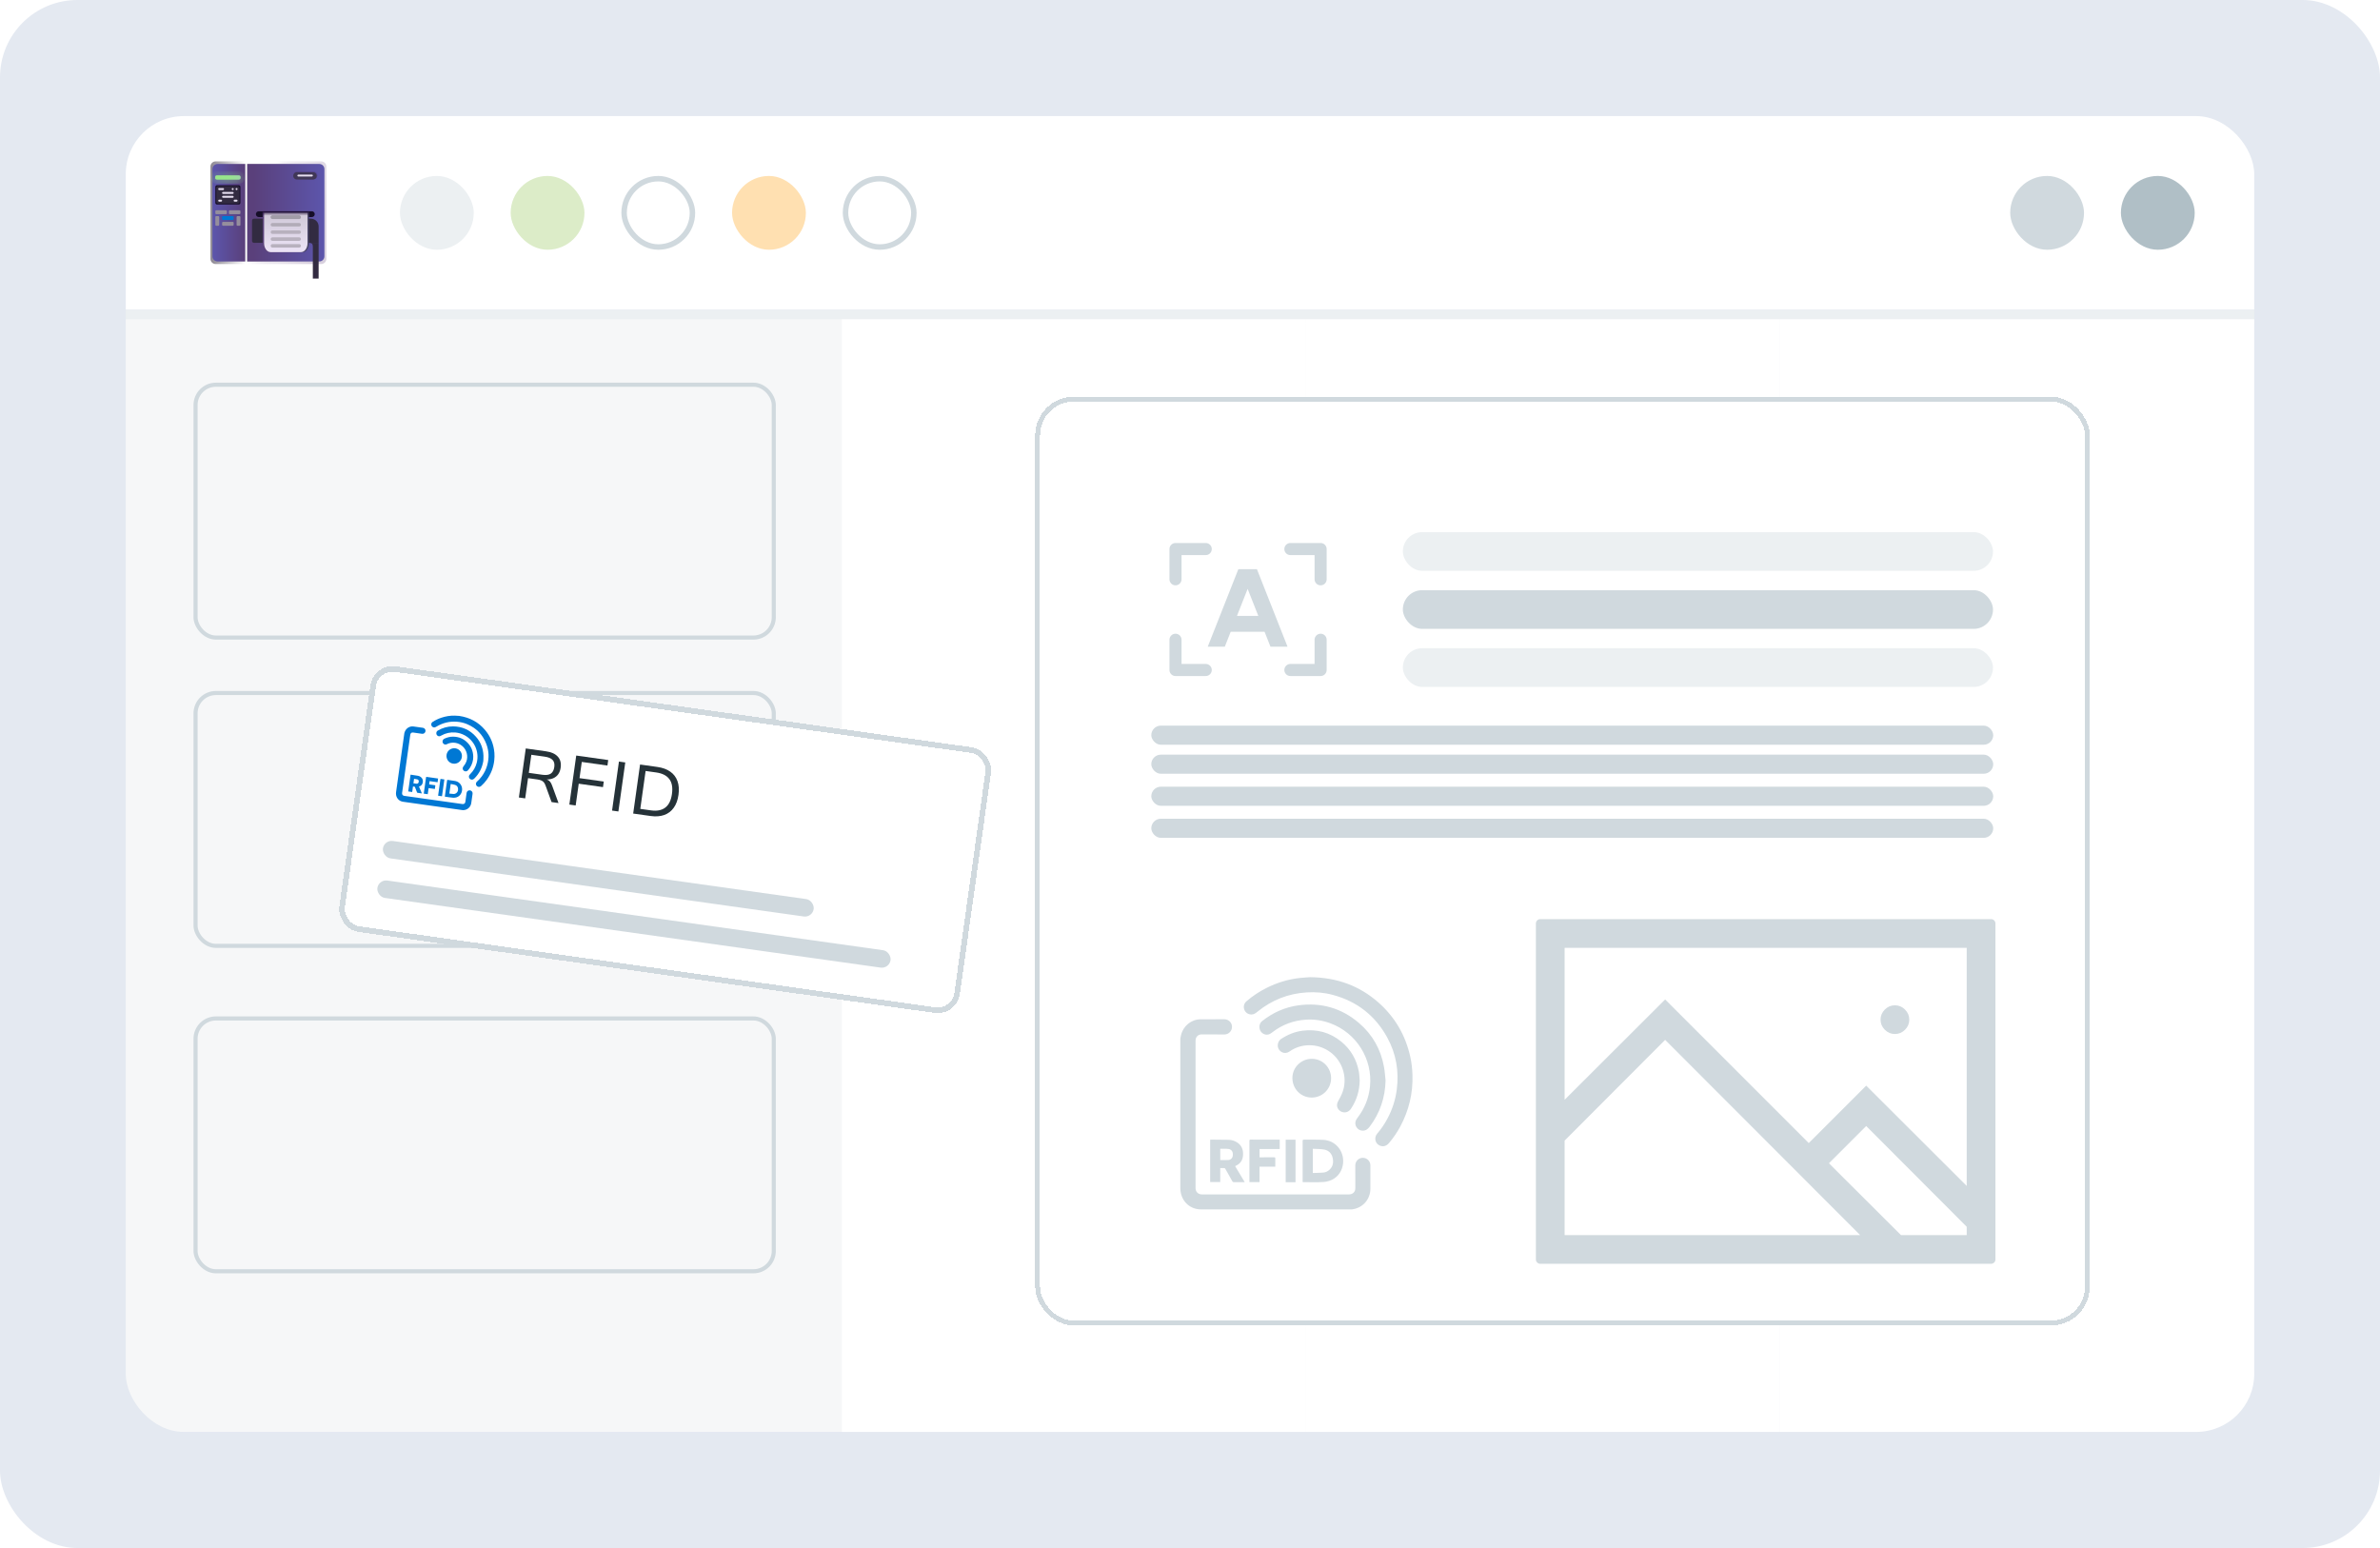 <svg width="246" height="160" viewBox="0 0 246 160" fill="none" xmlns="http://www.w3.org/2000/svg">
<rect width="246" height="160" rx="8" fill="#E4E9F1"/>
<g filter="url(#filter0_d_21_24617)">
<g clip-path="url(#clip0_21_24617)">
<rect width="221.849" height="20" transform="translate(13 12)" fill="white"/>
<path d="M33.732 17.21C33.732 16.918 33.495 16.681 33.203 16.681H25.55V27.29H33.203C33.495 27.29 33.732 27.053 33.732 26.761V17.21Z" fill="url(#paint0_linear_21_24617)"/>
<path d="M25.55 16.947H33.004C33.296 16.947 33.532 17.183 33.532 17.476V26.496C33.532 26.788 33.296 27.025 33.004 27.025H25.55V16.947Z" fill="#D9D9D9"/>
<path d="M25.55 16.947H33.004C33.296 16.947 33.532 17.183 33.532 17.476V26.496C33.532 26.788 33.296 27.025 33.004 27.025H25.55V16.947Z" fill="url(#paint1_linear_21_24617)"/>
<g filter="url(#filter1_f_21_24617)">
<path d="M30.339 18.126C30.339 17.916 30.509 17.746 30.719 17.746H32.411C32.51 17.749 32.604 17.79 32.672 17.861C32.741 17.932 32.78 18.027 32.78 18.126C32.78 18.224 32.741 18.319 32.672 18.39C32.604 18.461 32.51 18.503 32.411 18.506H30.719C30.509 18.506 30.339 18.336 30.339 18.126V18.126Z" stroke="url(#paint2_linear_21_24617)" stroke-width="0.033"/>
</g>
<g filter="url(#filter2_ii_21_24617)">
<path d="M30.339 18.126C30.339 17.916 30.509 17.746 30.719 17.746H32.411C32.51 17.749 32.604 17.79 32.672 17.861C32.741 17.932 32.78 18.027 32.78 18.126C32.78 18.224 32.741 18.319 32.672 18.39C32.604 18.461 32.51 18.503 32.411 18.506H30.719C30.509 18.506 30.339 18.336 30.339 18.126Z" fill="#403756"/>
</g>
<path d="M21.758 17.21C21.758 16.918 21.995 16.681 22.287 16.681H25.35V27.29H22.287C21.995 27.29 21.758 27.053 21.758 26.761V17.21Z" fill="url(#paint3_linear_21_24617)"/>
<path d="M21.957 17.476C21.957 17.183 22.194 16.947 22.486 16.947H25.35V27.025H22.486C22.194 27.025 21.957 26.788 21.957 26.496V17.476Z" fill="url(#paint4_linear_21_24617)"/>
<path d="M24.651 18.144C24.761 18.144 24.851 18.233 24.851 18.344C24.851 18.454 24.761 18.543 24.651 18.543L22.456 18.543C22.346 18.543 22.256 18.454 22.256 18.344C22.256 18.233 22.346 18.144 22.456 18.144L24.651 18.144Z" fill="url(#paint5_linear_21_24617)"/>
<mask id="path-10-inside-1_21_24617" fill="white">
<path d="M24.763 18.144C24.812 18.144 24.851 18.183 24.851 18.232V18.455C24.851 18.503 24.812 18.543 24.763 18.543L22.345 18.543C22.296 18.543 22.257 18.503 22.257 18.455L22.257 18.232C22.257 18.183 22.296 18.144 22.345 18.144L24.763 18.144Z"/>
</mask>
<path d="M24.763 18.144C24.812 18.144 24.851 18.183 24.851 18.232V18.455C24.851 18.503 24.812 18.543 24.763 18.543L22.345 18.543C22.296 18.543 22.257 18.503 22.257 18.455L22.257 18.232C22.257 18.183 22.296 18.144 22.345 18.144L24.763 18.144Z" fill="url(#paint6_linear_21_24617)"/>
<path d="M22.257 18.232L22.698 18.232L22.257 18.232ZM22.345 18.144L22.345 18.584L22.345 18.144ZM22.345 18.543L22.345 18.102L22.345 18.543ZM22.257 18.455L21.816 18.455L22.257 18.455ZM24.851 18.455L25.292 18.455V18.455H24.851ZM24.763 18.543V18.984V18.543ZM24.851 18.232L24.41 18.232V18.232H24.851ZM24.763 18.144V17.703V18.144ZM24.41 18.232V18.455H25.292V18.232H24.41ZM24.763 18.102L22.345 18.102L22.345 18.984L24.763 18.984L24.763 18.102ZM22.698 18.455V18.232L21.816 18.232V18.455L22.698 18.455ZM22.345 18.584L24.763 18.584V17.703L22.345 17.703L22.345 18.584ZM22.698 18.232C22.698 18.427 22.54 18.584 22.345 18.584L22.345 17.703C22.053 17.703 21.816 17.94 21.816 18.232L22.698 18.232ZM22.345 18.102C22.54 18.102 22.698 18.26 22.698 18.455L21.816 18.455C21.816 18.747 22.053 18.984 22.345 18.984L22.345 18.102ZM24.41 18.455C24.41 18.26 24.568 18.102 24.763 18.102L24.763 18.984C25.055 18.984 25.292 18.747 25.292 18.455L24.41 18.455ZM25.292 18.232C25.292 17.94 25.055 17.703 24.763 17.703V18.584C24.568 18.584 24.41 18.427 24.41 18.232L25.292 18.232Z" fill="#90DF86" mask="url(#path-10-inside-1_21_24617)"/>
<path d="M24.675 19.142C24.772 19.142 24.851 19.221 24.851 19.318V20.962C24.851 21.059 24.772 21.138 24.675 21.138H22.433C22.336 21.138 22.257 21.059 22.257 20.962L22.257 19.318C22.257 19.221 22.336 19.142 22.433 19.142L24.675 19.142Z" fill="#160E28"/>
<path d="M24.575 19.241C24.672 19.241 24.751 19.32 24.751 19.418V20.861C24.751 20.959 24.672 21.038 24.575 21.038L22.533 21.038C22.436 21.038 22.357 20.959 22.357 20.861L22.357 19.418C22.357 19.32 22.436 19.241 22.533 19.241L24.575 19.241Z" fill="#322B41"/>
<path d="M22.856 20.638C22.911 20.638 22.956 20.683 22.956 20.738C22.956 20.793 22.911 20.838 22.856 20.838L22.656 20.838C22.601 20.838 22.557 20.793 22.557 20.738C22.557 20.683 22.601 20.638 22.656 20.638L22.856 20.638Z" fill="#E7DFF1"/>
<path d="M24.452 20.638C24.507 20.638 24.552 20.683 24.552 20.738C24.552 20.793 24.507 20.838 24.452 20.838L24.252 20.838C24.197 20.838 24.152 20.793 24.152 20.738C24.152 20.683 24.197 20.638 24.252 20.638L24.452 20.638Z" fill="#E7DFF1"/>
<path d="M24.053 20.24C24.108 20.24 24.152 20.284 24.152 20.34C24.152 20.395 24.108 20.439 24.053 20.439L23.055 20.439C23 20.439 22.955 20.395 22.955 20.34C22.955 20.284 23 20.24 23.055 20.24L24.053 20.24Z" fill="#E7DFF1"/>
<path d="M24.053 19.839C24.108 19.839 24.152 19.884 24.152 19.939C24.152 19.994 24.108 20.039 24.053 20.039L23.055 20.039C23 20.039 22.955 19.994 22.955 19.939C22.955 19.884 23 19.839 23.055 19.839L24.053 19.839Z" fill="#E7DFF1"/>
<path d="M23.056 19.441C23.111 19.441 23.155 19.486 23.155 19.541C23.155 19.596 23.111 19.64 23.056 19.64L22.656 19.64C22.601 19.64 22.557 19.596 22.557 19.541C22.557 19.486 22.601 19.441 22.656 19.441L23.056 19.441Z" fill="#E7DFF1"/>
<rect x="32.335" y="18.044" width="0.2" height="1.597" rx="0.1" transform="rotate(90 32.335 18.044)" fill="#E7DFF1"/>
<path d="M24.452 19.441C24.507 19.441 24.552 19.486 24.552 19.541C24.552 19.596 24.507 19.64 24.452 19.64C24.397 19.64 24.352 19.596 24.352 19.541C24.352 19.486 24.397 19.441 24.452 19.441Z" fill="#E7DFF1"/>
<path d="M24.053 19.441C24.108 19.441 24.153 19.486 24.153 19.541C24.153 19.596 24.108 19.64 24.053 19.64C23.998 19.64 23.953 19.596 23.953 19.541C23.953 19.486 23.998 19.441 24.053 19.441Z" fill="#E7DFF1"/>
<path d="M23.366 21.736C23.415 21.736 23.454 21.776 23.454 21.824V22.047C23.454 22.096 23.415 22.135 23.366 22.135L22.345 22.135C22.296 22.135 22.257 22.096 22.257 22.047L22.257 21.824C22.257 21.776 22.296 21.736 22.345 21.736L23.366 21.736Z" fill="#958E9D"/>
<path d="M22.257 22.423C22.257 22.374 22.296 22.335 22.345 22.335L22.568 22.335C22.616 22.335 22.656 22.374 22.656 22.423L22.656 23.244C22.656 23.293 22.616 23.333 22.568 23.333H22.345C22.296 23.333 22.257 23.293 22.257 23.244L22.257 22.423Z" fill="#958E9D"/>
<path d="M24.452 22.423C24.452 22.374 24.491 22.335 24.54 22.335L24.763 22.335C24.812 22.335 24.851 22.374 24.851 22.423L24.851 23.244C24.851 23.293 24.812 23.333 24.763 23.333H24.54C24.491 23.333 24.452 23.293 24.452 23.244L24.452 22.423Z" fill="#958E9D"/>
<path d="M23.044 22.734C22.995 22.734 22.955 22.694 22.955 22.646V22.423C22.955 22.374 22.995 22.335 23.044 22.335H24.065C24.113 22.335 24.153 22.374 24.153 22.423V22.646C24.153 22.694 24.113 22.734 24.065 22.734L23.044 22.734Z" fill="#0078D4"/>
<path d="M23.044 23.333C22.995 23.333 22.955 23.293 22.955 23.244V23.022C22.955 22.973 22.995 22.933 23.044 22.933L24.065 22.933C24.113 22.933 24.153 22.973 24.153 23.022V23.244C24.153 23.293 24.113 23.333 24.065 23.333L23.044 23.333Z" fill="#958E9D"/>
<path d="M24.763 21.736C24.812 21.736 24.851 21.776 24.851 21.824V22.047C24.851 22.096 24.812 22.135 24.763 22.135L23.742 22.135C23.693 22.135 23.654 22.096 23.654 22.047V21.824C23.654 21.776 23.693 21.736 23.742 21.736L24.763 21.736Z" fill="#958E9D"/>
<g filter="url(#filter3_i_21_24617)">
<path d="M32.136 20.839C32.576 20.839 32.934 21.197 32.934 21.638V23.334L26.248 23.334C26.138 23.334 26.049 23.245 26.049 23.134L26.049 21.039C26.049 20.929 26.138 20.839 26.248 20.839L32.136 20.839Z" fill="#322B41"/>
<path d="M31.836 23.334C32.247 23.332 32.333 23.436 32.335 23.733V27.026H32.934V23.334L31.836 23.334Z" fill="url(#paint7_linear_21_24617)"/>
</g>
<path d="M32.235 21.835C32.4 21.835 32.534 21.97 32.534 22.135C32.534 22.3 32.4 22.434 32.235 22.434L26.747 22.434C26.581 22.434 26.448 22.3 26.448 22.135C26.448 21.97 26.581 21.835 26.747 21.835L32.235 21.835Z" fill="#160E28"/>
<g filter="url(#filter4_ii_21_24617)">
<path d="M27.147 21.939C27.169 21.937 27.192 21.935 27.214 21.935H31.868C31.891 21.935 31.914 21.937 31.936 21.939V25.226C31.936 25.723 31.628 26.126 31.248 26.126H27.834C27.454 26.126 27.146 25.723 27.146 25.226V21.939H27.147Z" fill="url(#paint8_linear_21_24617)"/>
</g>
<g filter="url(#filter5_i_21_24617)">
<path d="M27.296 21.956H31.786V25.102C31.786 25.224 31.769 25.344 31.735 25.456C31.701 25.568 31.651 25.67 31.589 25.756C31.526 25.842 31.452 25.91 31.37 25.957C31.289 26.003 31.201 26.027 31.113 26.027H27.969C27.881 26.027 27.793 26.003 27.712 25.957C27.63 25.91 27.556 25.842 27.493 25.756C27.431 25.67 27.381 25.568 27.347 25.456C27.313 25.344 27.296 25.224 27.296 25.102V21.956Z" fill="url(#paint9_linear_21_24617)"/>
</g>
<path d="M27.147 21.838C27.169 21.836 27.192 21.835 27.214 21.835H31.868C31.891 21.835 31.914 21.836 31.936 21.838V23.575C31.936 23.837 31.628 24.05 31.248 24.05H27.834C27.454 24.05 27.146 23.837 27.146 23.575V21.838H27.147Z" fill="url(#paint10_linear_21_24617)"/>
<path d="M27.977 23.992C27.977 23.893 28.058 23.812 28.158 23.812H30.925C30.973 23.812 31.019 23.831 31.053 23.865C31.087 23.899 31.106 23.945 31.106 23.993C31.106 24.04 31.087 24.086 31.053 24.12C31.019 24.154 30.973 24.173 30.925 24.173H28.158C28.134 24.173 28.111 24.168 28.089 24.159C28.067 24.15 28.047 24.137 28.03 24.12C28.014 24.103 28 24.083 27.991 24.061C27.982 24.04 27.977 24.016 27.977 23.992Z" fill="#B8B1BE"/>
<path d="M27.977 24.711C27.977 24.612 28.058 24.531 28.158 24.531H30.925C30.973 24.531 31.019 24.55 31.053 24.584C31.087 24.617 31.106 24.663 31.106 24.711C31.106 24.759 31.087 24.805 31.053 24.839C31.019 24.873 30.973 24.892 30.925 24.892H28.158C28.134 24.892 28.111 24.887 28.089 24.878C28.067 24.869 28.047 24.856 28.03 24.839C28.014 24.822 28 24.802 27.991 24.78C27.982 24.758 27.977 24.735 27.977 24.711Z" fill="#B8B1BE"/>
<path d="M27.977 25.408C27.977 25.309 28.058 25.228 28.158 25.228H30.925C30.973 25.228 31.019 25.247 31.053 25.281C31.087 25.315 31.106 25.361 31.106 25.409C31.106 25.456 31.087 25.502 31.053 25.536C31.019 25.57 30.973 25.589 30.925 25.589H28.158C28.134 25.589 28.111 25.584 28.089 25.575C28.067 25.566 28.047 25.553 28.03 25.536C28.014 25.519 28 25.499 27.991 25.477C27.982 25.456 27.977 25.432 27.977 25.408Z" fill="#B8B1BE"/>
<path d="M27.977 23.227C27.977 23.127 28.058 23.046 28.158 23.046H30.925C30.973 23.046 31.019 23.065 31.053 23.099C31.087 23.133 31.106 23.179 31.106 23.227C31.106 23.275 31.087 23.32 31.053 23.354C31.019 23.388 30.973 23.407 30.925 23.407H28.158C28.11 23.407 28.064 23.388 28.03 23.354C27.997 23.32 27.977 23.275 27.977 23.227Z" fill="#B2ACB8"/>
<path d="M27.977 22.459C27.977 22.36 28.058 22.279 28.158 22.279H30.925C30.949 22.279 30.973 22.284 30.994 22.293C31.016 22.302 31.036 22.315 31.053 22.332C31.07 22.348 31.083 22.368 31.092 22.39C31.101 22.412 31.106 22.436 31.106 22.459C31.106 22.483 31.101 22.506 31.092 22.528C31.083 22.55 31.07 22.57 31.053 22.587C31.036 22.603 31.016 22.617 30.994 22.626C30.973 22.635 30.949 22.64 30.925 22.64H28.158C28.11 22.64 28.064 22.62 28.03 22.587C27.997 22.553 27.977 22.507 27.977 22.459V22.459Z" fill="url(#paint11_linear_21_24617)"/>
<path d="M27.977 22.459C27.977 22.36 28.058 22.279 28.158 22.279H30.925C30.949 22.279 30.973 22.284 30.994 22.293C31.016 22.302 31.036 22.315 31.053 22.332C31.07 22.348 31.083 22.368 31.092 22.39C31.101 22.412 31.106 22.436 31.106 22.459C31.106 22.483 31.101 22.506 31.092 22.528C31.083 22.55 31.07 22.57 31.053 22.587C31.036 22.603 31.016 22.617 30.994 22.626C30.973 22.635 30.949 22.64 30.925 22.64H28.158C28.11 22.64 28.064 22.62 28.03 22.587C27.997 22.553 27.977 22.507 27.977 22.459V22.459Z" fill="#A19CA7"/>
<rect x="41.339" y="18.186" width="7.629" height="7.628" rx="3.814" fill="#ECF0F2"/>
<rect x="52.782" y="18.186" width="7.629" height="7.628" rx="3.814" fill="#DCECC8"/>
<rect x="64.508" y="18.468" width="7.064" height="7.064" rx="3.532" stroke="#D0D9DE" stroke-width="0.565"/>
<rect x="75.668" y="18.186" width="7.629" height="7.628" rx="3.814" fill="#FFE0B1"/>
<rect x="87.393" y="18.468" width="7.064" height="7.064" rx="3.532" stroke="#D0D9DE" stroke-width="0.565"/>
<rect x="207.777" y="18.186" width="7.629" height="7.628" rx="3.814" fill="#D0D9DE"/>
<rect x="219.22" y="18.186" width="7.629" height="7.628" rx="3.814" fill="#B0BFC6"/>
<rect x="13" y="32" width="221.849" height="1.441" fill="#ECF0F2"/>
<path d="M13 32.999H87V155.999H13V32.999Z" fill="#F6F7F8"/>
<path d="M87 32.999H135V148.794H87V32.999Z" fill="white"/>
<path d="M135 32.999H184V148.794H135V32.999Z" fill="white"/>
<path d="M184 32.999H233V148.794H184V32.999Z" fill="white"/>
<g filter="url(#filter6_d_21_24617)">
<rect x="107" y="40.999" width="109" height="96" rx="4" fill="white" shape-rendering="crispEdges"/>
<rect x="107.25" y="41.249" width="108.5" height="95.5" rx="3.75" stroke="#D0D9DE" stroke-width="0.5" shape-rendering="crispEdges"/>
<rect x="145" y="54.999" width="61" height="4" rx="2" fill="#ECF0F2"/>
<rect x="145" y="60.999" width="61" height="4" rx="2" fill="#D0D9DE"/>
<rect x="145" y="66.999" width="61" height="4" rx="2" fill="#ECF0F2"/>
<rect x="119" y="77.999" width="87.023" height="1.975" rx="0.987" fill="#D0D9DE"/>
<rect x="119" y="74.999" width="87.023" height="1.975" rx="0.987" fill="#D0D9DE"/>
<rect x="119" y="81.312" width="87.023" height="1.975" rx="0.987" fill="#D0D9DE"/>
<rect x="119" y="84.622" width="87.023" height="1.975" rx="0.987" fill="#D0D9DE"/>
</g>
<path d="M122.757 124.506C123.137 124.831 123.625 124.999 124.123 124.999H139.745C139.745 124.999 139.75 124.997 139.755 124.997C140.854 124.857 141.642 123.969 141.645 122.863C141.647 122.038 141.646 121.254 141.645 120.448C141.645 120.018 141.296 119.669 140.866 119.669C140.436 119.669 140.087 120.018 140.086 120.448C140.084 121.232 140.082 122.007 140.089 122.798C140.094 123.202 139.808 123.45 139.442 123.45C134.371 123.442 129.298 123.442 124.227 123.45C123.842 123.45 123.573 123.185 123.573 122.795C123.58 117.716 123.58 112.634 123.573 107.554C123.573 107.203 123.815 106.907 124.215 106.914C125.014 106.925 125.777 106.922 126.557 106.92C126.991 106.919 127.342 106.567 127.342 106.134C127.342 105.701 126.991 105.35 126.557 105.349C125.734 105.346 124.956 105.343 124.092 105.352C123.123 105.362 122.301 106.04 122.072 106.986C122.046 107.099 122.024 107.215 122.002 107.33C122.002 107.335 122 107.34 122 107.345L122 122.795C122 122.94 122.012 123.081 122.038 123.223L122.038 123.226C122.132 123.75 122.387 124.188 122.757 124.506Z" fill="#D0D9DE"/>
<path d="M135.417 100.999C138.204 101.031 140.515 101.887 142.484 103.622C144.181 105.121 145.268 106.993 145.764 109.205C145.903 109.828 145.973 110.458 145.994 111.098C146.055 112.987 145.631 114.763 144.739 116.426C144.407 117.042 144.015 117.617 143.563 118.149C143.292 118.469 142.936 118.555 142.597 118.396C142.126 118.175 142.003 117.574 142.352 117.167C142.756 116.695 143.102 116.188 143.395 115.641C143.905 114.691 144.237 113.68 144.374 112.607C144.614 110.713 144.309 108.913 143.39 107.239C142.147 104.974 140.267 103.504 137.771 102.833C136.884 102.592 135.975 102.515 135.059 102.573C133.154 102.693 131.457 103.36 129.973 104.568C129.793 104.715 129.608 104.854 129.358 104.856C129.021 104.859 128.735 104.669 128.617 104.363C128.497 104.048 128.581 103.709 128.836 103.49C129.471 102.944 130.163 102.486 130.911 102.111C131.983 101.574 133.111 101.223 134.304 101.088C134.727 101.04 135.155 101.019 135.417 100.999Z" fill="#D0D9DE"/>
<path d="M143.215 111.671C143.172 113.454 142.633 115.052 141.558 116.467C141.373 116.71 141.15 116.878 140.82 116.864C140.294 116.84 139.935 116.279 140.149 115.798C140.195 115.692 140.265 115.596 140.334 115.504C141.053 114.561 141.479 113.5 141.602 112.321C141.9 109.462 140.202 106.755 137.502 105.764C136.704 105.47 135.876 105.34 135.03 105.388C133.729 105.46 132.556 105.891 131.519 106.69C131.339 106.83 131.159 106.955 130.914 106.943C130.601 106.926 130.315 106.712 130.219 106.416C130.113 106.084 130.202 105.74 130.449 105.542C131.558 104.662 132.811 104.099 134.213 103.908C136.564 103.593 138.668 104.192 140.472 105.742C141.871 106.94 142.729 108.471 143.054 110.287C143.138 110.745 143.162 111.209 143.215 111.671Z" fill="#D0D9DE"/>
<path d="M140.541 111.657C140.527 112.727 140.231 113.712 139.635 114.602C139.423 114.919 139.069 115.047 138.723 114.931C138.396 114.823 138.163 114.508 138.199 114.169C138.216 114.012 138.283 113.851 138.365 113.712C138.603 113.31 138.798 112.893 138.899 112.431C139.216 110.961 138.567 109.412 137.3 108.608C136.706 108.232 136.059 108.038 135.359 108.033C134.599 108.03 133.897 108.249 133.275 108.687C132.779 109.034 132.19 108.709 132.087 108.225C132.027 107.941 132.132 107.571 132.414 107.385C133.094 106.938 133.828 106.635 134.633 106.531C136.124 106.344 137.468 106.707 138.637 107.662C139.625 108.473 140.226 109.522 140.457 110.781C140.471 110.855 140.481 110.93 140.488 111.007C140.507 111.226 140.524 111.442 140.541 111.657Z" fill="#D0D9DE"/>
<path d="M137.584 111.454C137.579 112.559 136.679 113.449 135.571 113.442C134.455 113.437 133.578 112.537 133.585 111.406C133.59 110.316 134.496 109.431 135.602 109.438C136.708 109.443 137.588 110.34 137.584 111.454Z" fill="#D0D9DE"/>
<path d="M134.642 122.172C134.642 122.126 134.642 122.083 134.642 122.04C134.642 120.673 134.645 119.306 134.642 117.939C134.642 117.824 134.671 117.79 134.787 117.793C135.448 117.802 136.109 117.78 136.768 117.812C138.038 117.872 138.942 118.962 138.822 120.228C138.723 121.272 137.97 122.08 136.802 122.167C136.109 122.218 135.41 122.182 134.715 122.184C134.693 122.186 134.676 122.179 134.642 122.172ZM135.693 118.736C135.693 119.592 135.693 120.403 135.693 121.238C136.066 121.224 136.431 121.226 136.792 121.193C137.025 121.171 137.239 121.07 137.415 120.906C137.785 120.565 137.848 120.134 137.744 119.669C137.638 119.2 137.326 118.902 136.867 118.815C136.487 118.748 136.09 118.762 135.693 118.736Z" fill="#D0D9DE"/>
<path d="M127.668 120.536C127.995 121.082 128.319 121.623 128.656 122.186C128.536 122.186 128.442 122.186 128.348 122.186C128.079 122.186 127.812 122.184 127.543 122.189C127.461 122.191 127.413 122.165 127.372 122.09C127.139 121.669 126.901 121.253 126.667 120.832C126.624 120.755 126.578 120.721 126.489 120.728C126.374 120.735 126.259 120.731 126.126 120.731C126.126 121.214 126.126 121.688 126.126 122.174C125.771 122.174 125.429 122.174 125.083 122.174C125.083 120.716 125.083 119.26 125.083 117.802C125.112 117.797 125.138 117.79 125.165 117.79C125.778 117.795 126.388 117.795 127.002 117.809C127.3 117.817 127.586 117.901 127.843 118.06C128.327 118.358 128.509 118.808 128.485 119.357C128.464 119.884 128.228 120.273 127.737 120.492C127.721 120.504 127.701 120.519 127.668 120.536ZM126.129 119.9C126.413 119.9 126.679 119.912 126.946 119.898C127.237 119.881 127.415 119.677 127.43 119.383C127.449 119.046 127.305 118.82 127.011 118.76C126.877 118.733 126.732 118.738 126.593 118.736C126.439 118.733 126.285 118.736 126.126 118.736C126.129 119.133 126.129 119.513 126.129 119.9Z" fill="#D0D9DE"/>
<path d="M132.272 118.762C131.572 118.762 130.884 118.762 130.189 118.762C130.189 119.049 130.189 119.323 130.189 119.619C130.237 119.619 130.283 119.619 130.329 119.619C130.781 119.619 131.233 119.621 131.685 119.616C131.781 119.616 131.82 119.638 131.817 119.742C131.81 120.018 131.815 120.293 131.815 120.584C131.269 120.584 130.735 120.584 130.187 120.584C130.187 121.12 130.187 121.643 130.187 122.177C129.833 122.177 129.497 122.177 129.143 122.177C129.143 122.131 129.143 122.088 129.143 122.044C129.143 120.668 129.143 119.294 129.143 117.918C129.143 117.833 129.151 117.788 129.256 117.788C130.23 117.793 131.202 117.79 132.175 117.79C132.207 117.79 132.238 117.795 132.274 117.8C132.272 118.12 132.272 118.43 132.272 118.762Z" fill="#D0D9DE"/>
<path d="M132.89 117.8C133.227 117.8 133.561 117.8 133.907 117.8C133.907 119.263 133.907 120.723 133.907 122.191C133.568 122.191 133.234 122.191 132.89 122.191C132.89 120.728 132.89 119.268 132.89 117.8Z" fill="#D0D9DE"/>
<path d="M137.126 59.874L137.126 56.749C137.126 56.584 137.06 56.425 136.943 56.307C136.826 56.19 136.667 56.124 136.501 56.124H133.376C133.21 56.124 133.051 56.19 132.934 56.307C132.817 56.425 132.751 56.584 132.751 56.749C132.751 56.915 132.817 57.074 132.934 57.191C133.051 57.308 133.21 57.374 133.376 57.374H135.876L135.876 59.874C135.876 60.04 135.942 60.199 136.059 60.316C136.176 60.433 136.335 60.499 136.501 60.499C136.667 60.499 136.826 60.433 136.943 60.316C137.06 60.199 137.126 60.04 137.126 59.874Z" fill="#D0D9DE"/>
<path d="M122.126 68.624H124.626C124.792 68.624 124.951 68.69 125.068 68.807C125.185 68.924 125.251 69.084 125.251 69.249C125.251 69.415 125.185 69.574 125.068 69.691C124.951 69.808 124.792 69.874 124.626 69.874H121.501C121.335 69.874 121.176 69.808 121.059 69.691C120.942 69.574 120.876 69.415 120.876 69.249L120.876 66.124C120.876 65.959 120.942 65.799 121.059 65.682C121.176 65.565 121.335 65.499 121.501 65.499C121.667 65.499 121.826 65.565 121.943 65.682C122.06 65.799 122.126 65.959 122.126 66.124L122.126 68.624Z" fill="#D0D9DE"/>
<path d="M136.059 65.682C136.176 65.565 136.335 65.499 136.501 65.499C136.667 65.499 136.826 65.565 136.943 65.682C137.06 65.799 137.126 65.959 137.126 66.124L137.126 69.249C137.126 69.415 137.06 69.574 136.943 69.691C136.826 69.808 136.667 69.874 136.501 69.874H133.376C133.21 69.874 133.051 69.808 132.934 69.691C132.817 69.574 132.751 69.415 132.751 69.249C132.751 69.084 132.817 68.924 132.934 68.807C133.051 68.69 133.21 68.624 133.376 68.624H135.876L135.876 66.124C135.876 65.959 135.942 65.799 136.059 65.682Z" fill="#D0D9DE"/>
<path d="M121.943 60.316C121.826 60.433 121.667 60.499 121.501 60.499C121.335 60.499 121.176 60.433 121.059 60.316C120.942 60.199 120.876 60.04 120.876 59.874L120.876 56.749C120.876 56.584 120.942 56.425 121.059 56.307C121.176 56.19 121.335 56.124 121.501 56.124H124.626C124.792 56.124 124.951 56.19 125.068 56.307C125.185 56.425 125.251 56.584 125.251 56.749C125.251 56.915 125.185 57.074 125.068 57.191C124.951 57.308 124.792 57.374 124.626 57.374H122.126L122.126 59.874C122.126 60.04 122.06 60.199 121.943 60.316Z" fill="#D0D9DE"/>
<path fill-rule="evenodd" clip-rule="evenodd" d="M124.834 66.84L127.995 58.833H129.92L133.081 66.84H131.317L130.708 65.297H127.207L126.598 66.84H124.834ZM128.958 60.863L127.855 63.657H130.061L128.958 60.863Z" fill="#D0D9DE"/>
<path d="M205.798 94.999C206.049 94.999 206.252 95.202 206.252 95.453L206.252 130.171C206.252 130.421 206.049 130.624 205.798 130.624H159.206C158.955 130.624 158.752 130.421 158.752 130.171L158.752 95.453C158.752 95.202 158.955 94.999 159.206 94.999H205.798ZM161.721 97.968L161.721 113.67L172.111 103.302L186.955 118.146L192.893 112.209L203.283 122.576L203.283 97.968H161.721ZM161.721 127.656H192.266L172.111 107.477L161.721 117.891L161.721 127.656ZM203.283 127.656L203.283 126.797L192.893 116.384L189.042 120.234L196.488 127.656H203.283ZM195.861 106.874C195.459 106.874 195.111 106.727 194.818 106.434C194.524 106.14 194.377 105.792 194.377 105.39C194.377 104.988 194.524 104.64 194.818 104.346C195.111 104.052 195.459 103.906 195.861 103.906C196.263 103.906 196.611 104.052 196.905 104.346C197.199 104.64 197.346 104.988 197.346 105.39C197.346 105.792 197.199 106.14 196.905 106.434C196.611 106.727 196.263 106.874 195.861 106.874Z" fill="#D0D9DE"/>
<rect x="20.212" y="39.764" width="59.767" height="26.131" rx="2.102" stroke="#D0D9DE" stroke-width="0.423"/>
<rect x="20.212" y="71.63" width="59.767" height="26.131" rx="2.102" stroke="#D0D9DE" stroke-width="0.423"/>
<g filter="url(#filter7_d_21_24617)">
<rect x="38.607" y="68.547" width="64.777" height="27.718" rx="2.313" transform="rotate(8 38.607 68.547)" fill="white" shape-rendering="crispEdges"/>
<rect x="38.853" y="68.874" width="64.198" height="27.14" rx="2.024" transform="rotate(8 38.853 68.874)" stroke="#D0D9DE" stroke-width="0.578" shape-rendering="crispEdges"/>
<g clip-path="url(#clip1_21_24617)">
<path d="M41.142 82.596C41.275 82.746 41.459 82.839 41.656 82.867L47.84 83.736C47.84 83.736 47.842 83.736 47.844 83.736C48.287 83.742 48.649 83.434 48.711 82.996C48.758 82.67 48.801 82.359 48.846 82.04C48.87 81.87 48.751 81.713 48.581 81.689C48.41 81.665 48.253 81.783 48.228 81.954C48.184 82.263 48.14 82.57 48.099 82.884C48.078 83.044 47.951 83.126 47.807 83.106C45.799 82.821 43.791 82.539 41.783 82.259C41.63 82.238 41.539 82.118 41.56 81.964C41.846 79.953 42.129 77.941 42.408 75.93C42.428 75.791 42.54 75.687 42.698 75.712C43.014 75.761 43.316 75.802 43.625 75.845C43.797 75.868 43.955 75.749 43.98 75.578C44.004 75.406 43.884 75.247 43.713 75.223C43.387 75.176 43.079 75.132 42.736 75.087C42.352 75.037 41.989 75.26 41.846 75.621C41.829 75.665 41.814 75.709 41.799 75.754C41.799 75.756 41.798 75.757 41.797 75.759L40.938 81.876C40.93 81.933 40.926 81.99 40.929 82.048L40.929 82.049C40.937 82.262 41.013 82.449 41.142 82.596Z" fill="#0078D4"/>
<path d="M47.462 73.994C48.564 74.161 49.431 74.629 50.114 75.425C50.703 76.113 51.029 76.915 51.102 77.818C51.122 78.073 51.115 78.326 51.088 78.581C51.007 79.332 50.74 80.011 50.294 80.62C50.129 80.845 49.942 81.051 49.733 81.237C49.608 81.348 49.462 81.363 49.337 81.281C49.162 81.167 49.147 80.922 49.308 80.78C49.494 80.616 49.66 80.434 49.806 80.234C50.061 79.887 50.248 79.505 50.362 79.088C50.563 78.351 50.542 77.622 50.272 76.908C49.906 75.942 49.243 75.255 48.292 74.851C47.954 74.706 47.599 74.625 47.233 74.597C46.472 74.539 45.763 74.708 45.108 75.104C45.029 75.152 44.948 75.197 44.849 75.184C44.715 75.166 44.612 75.075 44.583 74.947C44.553 74.816 44.605 74.686 44.718 74.614C45 74.433 45.299 74.29 45.616 74.183C46.071 74.031 46.537 73.954 47.016 73.967C47.187 73.972 47.357 73.987 47.462 73.994Z" fill="#0078D4"/>
<path d="M49.956 78.653C49.839 79.356 49.537 79.959 49.033 80.459C48.946 80.545 48.848 80.599 48.719 80.575C48.511 80.536 48.401 80.294 48.512 80.116C48.536 80.076 48.569 80.042 48.602 80.01C48.939 79.677 49.167 79.28 49.281 78.82C49.558 77.705 49.036 76.539 48.023 75.996C47.723 75.835 47.403 75.738 47.065 75.71C46.546 75.666 46.057 75.771 45.602 76.03C45.523 76.075 45.445 76.115 45.349 76.096C45.226 76.072 45.124 75.972 45.103 75.849C45.079 75.712 45.134 75.58 45.243 75.516C45.731 75.229 46.258 75.076 46.824 75.079C47.772 75.085 48.572 75.439 49.199 76.153C49.687 76.705 49.941 77.359 49.969 78.096C49.977 78.282 49.96 78.467 49.956 78.653Z" fill="#0078D4"/>
<path d="M48.898 78.498C48.833 78.921 48.661 79.294 48.375 79.614C48.274 79.728 48.127 79.758 47.996 79.694C47.873 79.632 47.798 79.495 47.831 79.362C47.846 79.301 47.882 79.241 47.922 79.191C48.039 79.045 48.139 78.891 48.205 78.713C48.412 78.149 48.241 77.499 47.784 77.111C47.57 76.929 47.325 76.816 47.048 76.775C46.747 76.732 46.457 76.78 46.186 76.918C45.971 77.028 45.756 76.867 45.742 76.669C45.734 76.553 45.796 76.413 45.918 76.355C46.212 76.216 46.519 76.136 46.844 76.14C47.445 76.149 47.957 76.368 48.366 76.811C48.712 77.187 48.892 77.636 48.913 78.147C48.915 78.177 48.914 78.207 48.913 78.238C48.908 78.326 48.903 78.412 48.898 78.498Z" fill="#0078D4"/>
<path d="M47.738 78.254C47.675 78.691 47.269 78.993 46.831 78.928C46.389 78.865 46.092 78.459 46.158 78.012C46.22 77.581 46.629 77.281 47.066 77.345C47.504 77.409 47.802 77.813 47.738 78.254Z" fill="#0078D4"/>
<path d="M45.977 82.333C45.98 82.315 45.982 82.298 45.985 82.281C46.061 81.74 46.138 81.198 46.213 80.657C46.219 80.612 46.233 80.6 46.278 80.607C46.539 80.648 46.803 80.676 47.062 80.725C47.561 80.82 47.858 81.301 47.74 81.796C47.643 82.204 47.3 82.482 46.833 82.451C46.556 82.433 46.281 82.379 46.005 82.342C45.997 82.341 45.99 82.338 45.977 82.333ZM46.585 81.031C46.537 81.37 46.492 81.691 46.445 82.022C46.594 82.037 46.738 82.058 46.883 82.065C46.977 82.069 47.067 82.041 47.145 81.986C47.311 81.871 47.36 81.704 47.345 81.515C47.329 81.323 47.222 81.188 47.045 81.128C46.898 81.08 46.74 81.064 46.585 81.031Z" fill="#0078D4"/>
<path d="M43.307 81.297C43.406 81.532 43.505 81.764 43.607 82.006C43.559 81.999 43.522 81.994 43.485 81.989C43.378 81.974 43.273 81.958 43.166 81.945C43.133 81.941 43.116 81.928 43.104 81.896C43.035 81.716 42.964 81.538 42.895 81.359C42.882 81.326 42.866 81.31 42.83 81.308C42.784 81.304 42.739 81.296 42.686 81.288C42.659 81.48 42.633 81.668 42.606 81.86C42.465 81.84 42.33 81.821 42.193 81.802C42.274 81.225 42.355 80.648 42.436 80.071C42.448 80.071 42.459 80.069 42.469 80.071C42.712 80.107 42.953 80.141 43.195 80.181C43.313 80.2 43.421 80.249 43.514 80.327C43.689 80.472 43.736 80.66 43.697 80.876C43.659 81.083 43.544 81.224 43.337 81.284C43.33 81.288 43.322 81.292 43.307 81.297ZM42.733 80.96C42.846 80.976 42.951 80.995 43.057 81.004C43.173 81.014 43.255 80.943 43.277 80.828C43.303 80.695 43.259 80.598 43.146 80.558C43.094 80.54 43.037 80.533 42.982 80.525C42.921 80.515 42.86 80.508 42.797 80.499C42.776 80.656 42.755 80.807 42.733 80.96Z" fill="#0078D4"/>
<path d="M45.229 80.851C44.952 80.812 44.679 80.774 44.404 80.735C44.388 80.849 44.373 80.957 44.356 81.075C44.376 81.077 44.394 81.08 44.412 81.082C44.591 81.107 44.77 81.133 44.949 81.157C44.987 81.162 45.001 81.173 44.994 81.214C44.976 81.323 44.963 81.432 44.946 81.547C44.73 81.516 44.519 81.487 44.302 81.456C44.272 81.669 44.243 81.876 44.213 82.087C44.073 82.067 43.94 82.049 43.8 82.029C43.803 82.011 43.805 81.994 43.807 81.977C43.884 81.432 43.961 80.888 44.037 80.343C44.042 80.309 44.047 80.292 44.089 80.298C44.474 80.354 44.859 80.407 45.245 80.461C45.257 80.463 45.269 80.466 45.283 80.47C45.264 80.597 45.247 80.72 45.229 80.851Z" fill="#0078D4"/>
<path d="M45.527 80.504C45.66 80.523 45.793 80.542 45.93 80.561C45.848 81.14 45.767 81.719 45.685 82.3C45.551 82.281 45.419 82.262 45.283 82.243C45.364 81.664 45.445 81.086 45.527 80.504Z" fill="#0078D4"/>
</g>
<path d="M53.632 82.427L54.344 77.359L56.443 77.654C56.989 77.731 57.394 77.915 57.656 78.206C57.919 78.492 58.017 78.872 57.95 79.347C57.912 79.615 57.829 79.84 57.701 80.022C57.573 80.2 57.408 80.335 57.204 80.429C57.006 80.519 56.777 80.564 56.518 80.567L56.538 80.577L56.594 80.6C56.696 80.639 56.784 80.705 56.859 80.798C56.934 80.887 57.004 81.019 57.067 81.194L57.729 83.002L57.011 82.901L56.392 81.202C56.339 81.053 56.278 80.937 56.206 80.853C56.135 80.77 56.044 80.706 55.933 80.661C55.827 80.617 55.694 80.583 55.536 80.561L54.58 80.427L54.286 82.519L53.632 82.427ZM54.657 79.88L56.066 80.079C56.449 80.132 56.738 80.092 56.933 79.959C57.128 79.825 57.248 79.597 57.293 79.276C57.337 78.96 57.279 78.717 57.117 78.548C56.955 78.374 56.681 78.259 56.293 78.205L54.92 78.012L54.657 79.88Z" fill="#253238"/>
<path d="M58.848 83.159L59.56 78.092L62.866 78.557L62.786 79.125L60.134 78.752L59.899 80.427L62.407 80.779L62.326 81.354L59.818 81.002L59.502 83.251L58.848 83.159Z" fill="#253238"/>
<path d="M63.263 83.78L63.975 78.713L64.629 78.805L63.917 83.872L63.263 83.78Z" fill="#253238"/>
<path d="M65.446 84.087L66.158 79.019L67.948 79.271C68.489 79.347 68.936 79.51 69.286 79.76C69.637 80.009 69.885 80.337 70.028 80.743C70.172 81.145 70.206 81.616 70.129 82.158C70.053 82.699 69.888 83.145 69.634 83.495C69.384 83.846 69.056 84.093 68.65 84.237C68.244 84.38 67.772 84.414 67.236 84.338L65.446 84.087ZM66.181 83.604L67.281 83.758C67.899 83.845 68.391 83.751 68.757 83.475C69.128 83.2 69.36 82.729 69.454 82.063C69.547 81.397 69.456 80.883 69.179 80.522C68.903 80.155 68.454 79.928 67.831 79.841L66.731 79.686L66.181 83.604Z" fill="#253238"/>
<rect x="39.707" y="86.797" width="44.96" height="1.815" rx="0.907" transform="rotate(8 39.707 86.797)" fill="#D0D9DE"/>
<rect x="39.133" y="90.885" width="53.563" height="1.815" rx="0.907" transform="rotate(8 39.133 90.885)" fill="#D0D9DE"/>
</g>
</g>
</g>
<rect x="20.212" y="105.266" width="59.767" height="26.131" rx="2.102" stroke="#D0D9DE" stroke-width="0.423"/>
<defs>
<filter id="filter0_d_21_24617" x="1" y="0" width="244" height="160" filterUnits="userSpaceOnUse" color-interpolation-filters="sRGB">
<feFlood flood-opacity="0" result="BackgroundImageFix"/>
<feColorMatrix in="SourceAlpha" type="matrix" values="0 0 0 0 0 0 0 0 0 0 0 0 0 0 0 0 0 0 127 0" result="hardAlpha"/>
<feOffset/>
<feGaussianBlur stdDeviation="6"/>
<feComposite in2="hardAlpha" operator="out"/>
<feColorMatrix type="matrix" values="0 0 0 0 0 0 0 0 0 0 0 0 0 0 0 0 0 0 0.08 0"/>
<feBlend mode="normal" in2="BackgroundImageFix" result="effect1_dropShadow_21_24617"/>
<feBlend mode="normal" in="SourceGraphic" in2="effect1_dropShadow_21_24617" result="shape"/>
</filter>
<filter id="filter1_f_21_24617" x="30.306" y="17.712" width="2.507" height="0.826" filterUnits="userSpaceOnUse" color-interpolation-filters="sRGB">
<feFlood flood-opacity="0" result="BackgroundImageFix"/>
<feBlend mode="normal" in="SourceGraphic" in2="BackgroundImageFix" result="shape"/>
<feGaussianBlur stdDeviation="0.008" result="effect1_foregroundBlur_21_24617"/>
</filter>
<filter id="filter2_ii_21_24617" x="30.306" y="17.746" width="2.474" height="0.81" filterUnits="userSpaceOnUse" color-interpolation-filters="sRGB">
<feFlood flood-opacity="0" result="BackgroundImageFix"/>
<feBlend mode="normal" in="SourceGraphic" in2="BackgroundImageFix" result="shape"/>
<feColorMatrix in="SourceAlpha" type="matrix" values="0 0 0 0 0 0 0 0 0 0 0 0 0 0 0 0 0 0 127 0" result="hardAlpha"/>
<feOffset/>
<feGaussianBlur stdDeviation="0.025"/>
<feComposite in2="hardAlpha" operator="arithmetic" k2="-1" k3="1"/>
<feColorMatrix type="matrix" values="0 0 0 0 0.145 0 0 0 0 0.106 0 0 0 0 0.22 0 0 0 1 0"/>
<feBlend mode="normal" in2="shape" result="effect1_innerShadow_21_24617"/>
<feColorMatrix in="SourceAlpha" type="matrix" values="0 0 0 0 0 0 0 0 0 0 0 0 0 0 0 0 0 0 127 0" result="hardAlpha"/>
<feOffset dx="-0.033" dy="0.05"/>
<feGaussianBlur stdDeviation="0.083"/>
<feComposite in2="hardAlpha" operator="arithmetic" k2="-1" k3="1"/>
<feColorMatrix type="matrix" values="0 0 0 0 0.157 0 0 0 0 0.122 0 0 0 0 0.224 0 0 0 1 0"/>
<feBlend mode="normal" in2="effect1_innerShadow_21_24617" result="effect2_innerShadow_21_24617"/>
</filter>
<filter id="filter3_i_21_24617" x="26.049" y="20.839" width="6.885" height="7.949" filterUnits="userSpaceOnUse" color-interpolation-filters="sRGB">
<feFlood flood-opacity="0" result="BackgroundImageFix"/>
<feBlend mode="normal" in="SourceGraphic" in2="BackgroundImageFix" result="shape"/>
<feColorMatrix in="SourceAlpha" type="matrix" values="0 0 0 0 0 0 0 0 0 0 0 0 0 0 0 0 0 0 127 0" result="hardAlpha"/>
<feOffset dy="1.763"/>
<feGaussianBlur stdDeviation="0.881"/>
<feComposite in2="hardAlpha" operator="arithmetic" k2="-1" k3="1"/>
<feColorMatrix type="matrix" values="0 0 0 0 0 0 0 0 0 0 0 0 0 0 0 0 0 0 0.25 0"/>
<feBlend mode="normal" in2="shape" result="effect1_innerShadow_21_24617"/>
</filter>
<filter id="filter4_ii_21_24617" x="27.13" y="21.919" width="4.823" height="4.207" filterUnits="userSpaceOnUse" color-interpolation-filters="sRGB">
<feFlood flood-opacity="0" result="BackgroundImageFix"/>
<feBlend mode="normal" in="SourceGraphic" in2="BackgroundImageFix" result="shape"/>
<feColorMatrix in="SourceAlpha" type="matrix" values="0 0 0 0 0 0 0 0 0 0 0 0 0 0 0 0 0 0 127 0" result="hardAlpha"/>
<feOffset dx="-0.017" dy="-0.017"/>
<feGaussianBlur stdDeviation="0.008"/>
<feComposite in2="hardAlpha" operator="arithmetic" k2="-1" k3="1"/>
<feColorMatrix type="matrix" values="0 0 0 0 0.31 0 0 0 0 0.298 0 0 0 0 0.412 0 0 0 1 0"/>
<feBlend mode="normal" in2="shape" result="effect1_innerShadow_21_24617"/>
<feColorMatrix in="SourceAlpha" type="matrix" values="0 0 0 0 0 0 0 0 0 0 0 0 0 0 0 0 0 0 127 0" result="hardAlpha"/>
<feOffset dx="0.017" dy="-0.017"/>
<feGaussianBlur stdDeviation="0.008"/>
<feComposite in2="hardAlpha" operator="arithmetic" k2="-1" k3="1"/>
<feColorMatrix type="matrix" values="0 0 0 0 0.298 0 0 0 0 0.22 0 0 0 0 0.412 0 0 0 1 0"/>
<feBlend mode="normal" in2="effect1_innerShadow_21_24617" result="effect2_innerShadow_21_24617"/>
</filter>
<filter id="filter5_i_21_24617" x="27.296" y="21.956" width="4.49" height="4.104" filterUnits="userSpaceOnUse" color-interpolation-filters="sRGB">
<feFlood flood-opacity="0" result="BackgroundImageFix"/>
<feBlend mode="normal" in="SourceGraphic" in2="BackgroundImageFix" result="shape"/>
<feColorMatrix in="SourceAlpha" type="matrix" values="0 0 0 0 0 0 0 0 0 0 0 0 0 0 0 0 0 0 127 0" result="hardAlpha"/>
<feOffset dy="0.033"/>
<feGaussianBlur stdDeviation="0.033"/>
<feComposite in2="hardAlpha" operator="arithmetic" k2="-1" k3="1"/>
<feColorMatrix type="matrix" values="0 0 0 0 0.208 0 0 0 0 0.137 0 0 0 0 0.318 0 0 0 1 0"/>
<feBlend mode="normal" in2="shape" result="effect1_innerShadow_21_24617"/>
</filter>
<filter id="filter6_d_21_24617" x="95" y="28.999" width="133" height="120" filterUnits="userSpaceOnUse" color-interpolation-filters="sRGB">
<feFlood flood-opacity="0" result="BackgroundImageFix"/>
<feColorMatrix in="SourceAlpha" type="matrix" values="0 0 0 0 0 0 0 0 0 0 0 0 0 0 0 0 0 0 127 0" result="hardAlpha"/>
<feOffset/>
<feGaussianBlur stdDeviation="6"/>
<feComposite in2="hardAlpha" operator="out"/>
<feColorMatrix type="matrix" values="0 0 0 0 0 0 0 0 0 0 0 0 0 0 0 0 0 0 0.08 0"/>
<feBlend mode="normal" in2="BackgroundImageFix" result="effect1_dropShadow_21_24617"/>
<feBlend mode="normal" in="SourceGraphic" in2="effect1_dropShadow_21_24617" result="shape"/>
</filter>
<filter id="filter7_d_21_24617" x="25.843" y="59.64" width="85.818" height="54.277" filterUnits="userSpaceOnUse" color-interpolation-filters="sRGB">
<feFlood flood-opacity="0" result="BackgroundImageFix"/>
<feColorMatrix in="SourceAlpha" type="matrix" values="0 0 0 0 0 0 0 0 0 0 0 0 0 0 0 0 0 0 127 0" result="hardAlpha"/>
<feOffset/>
<feGaussianBlur stdDeviation="4.453"/>
<feComposite in2="hardAlpha" operator="out"/>
<feColorMatrix type="matrix" values="0 0 0 0 0 0 0 0 0 0 0 0 0 0 0 0 0 0 0.08 0"/>
<feBlend mode="normal" in2="BackgroundImageFix" result="effect1_dropShadow_21_24617"/>
<feBlend mode="normal" in="SourceGraphic" in2="effect1_dropShadow_21_24617" result="shape"/>
</filter>
<linearGradient id="paint0_linear_21_24617" x1="27.047" y1="21.889" x2="33.131" y2="23.558" gradientUnits="userSpaceOnUse">
<stop stop-color="#D6CEDD" stop-opacity="0"/>
<stop offset="0.467" stop-color="#EAE6ED"/>
<stop offset="1" stop-color="#D8D0DE"/>
</linearGradient>
<linearGradient id="paint1_linear_21_24617" x1="33.401" y1="21.594" x2="25.814" y2="21.594" gradientUnits="userSpaceOnUse">
<stop stop-color="#5C55AB"/>
<stop offset="0.949" stop-color="#5A407B"/>
</linearGradient>
<linearGradient id="paint2_linear_21_24617" x1="30.709" y1="18.479" x2="30.887" y2="17.941" gradientUnits="userSpaceOnUse">
<stop offset="0.199" stop-color="#69578A"/>
<stop offset="1" stop-color="#4B3580"/>
</linearGradient>
<linearGradient id="paint3_linear_21_24617" x1="21.758" y1="22.441" x2="25.35" y2="22.441" gradientUnits="userSpaceOnUse">
<stop stop-color="#8B8690"/>
<stop offset="1" stop-color="#8B8690" stop-opacity="0"/>
</linearGradient>
<linearGradient id="paint4_linear_21_24617" x1="25.294" y1="21.594" x2="22.069" y2="21.594" gradientUnits="userSpaceOnUse">
<stop stop-color="#5A407B"/>
<stop offset="1" stop-color="#5C55AB"/>
</linearGradient>
<linearGradient id="paint5_linear_21_24617" x1="24.851" y1="18.344" x2="22.256" y2="18.344" gradientUnits="userSpaceOnUse">
<stop stop-color="#A1D6AE"/>
<stop offset="0.5" stop-color="#9AEA8F"/>
<stop offset="1" stop-color="#9CE78C"/>
</linearGradient>
<linearGradient id="paint6_linear_21_24617" x1="24.851" y1="18.343" x2="22.257" y2="18.343" gradientUnits="userSpaceOnUse">
<stop stop-color="#A1D6AE"/>
<stop offset="0.5" stop-color="#9AEA8F"/>
<stop offset="1" stop-color="#9CE78C"/>
</linearGradient>
<linearGradient id="paint7_linear_21_24617" x1="32.635" y1="23.334" x2="32.635" y2="27.126" gradientUnits="userSpaceOnUse">
<stop stop-color="#322B41"/>
<stop offset="1" stop-color="#322B41"/>
</linearGradient>
<linearGradient id="paint8_linear_21_24617" x1="27.939" y1="25.261" x2="31.638" y2="25.244" gradientUnits="userSpaceOnUse">
<stop stop-color="#5D447C"/>
<stop offset="1" stop-color="#4A4668"/>
</linearGradient>
<linearGradient id="paint9_linear_21_24617" x1="29.541" y1="21.956" x2="29.541" y2="26.027" gradientUnits="userSpaceOnUse">
<stop stop-color="#CFC8D7"/>
<stop offset="1" stop-color="#ECE3F6"/>
</linearGradient>
<linearGradient id="paint10_linear_21_24617" x1="29.541" y1="21.755" x2="29.541" y2="22.293" gradientUnits="userSpaceOnUse">
<stop stop-color="#1F0C35"/>
<stop offset="1" stop-color="#1F0C35" stop-opacity="0"/>
</linearGradient>
<linearGradient id="paint11_linear_21_24617" x1="29.542" y1="22.279" x2="29.542" y2="22.528" gradientUnits="userSpaceOnUse">
<stop stop-color="#8A8491"/>
<stop offset="1" stop-color="#8A8491" stop-opacity="0"/>
</linearGradient>
<clipPath id="clip0_21_24617">
<rect x="13" y="12" width="220" height="136" rx="6" fill="white"/>
</clipPath>
<clipPath id="clip1_21_24617">
<rect width="10.661" height="10.661" fill="white" transform="translate(41.696 72.646) rotate(8)"/>
</clipPath>
</defs>
</svg>
